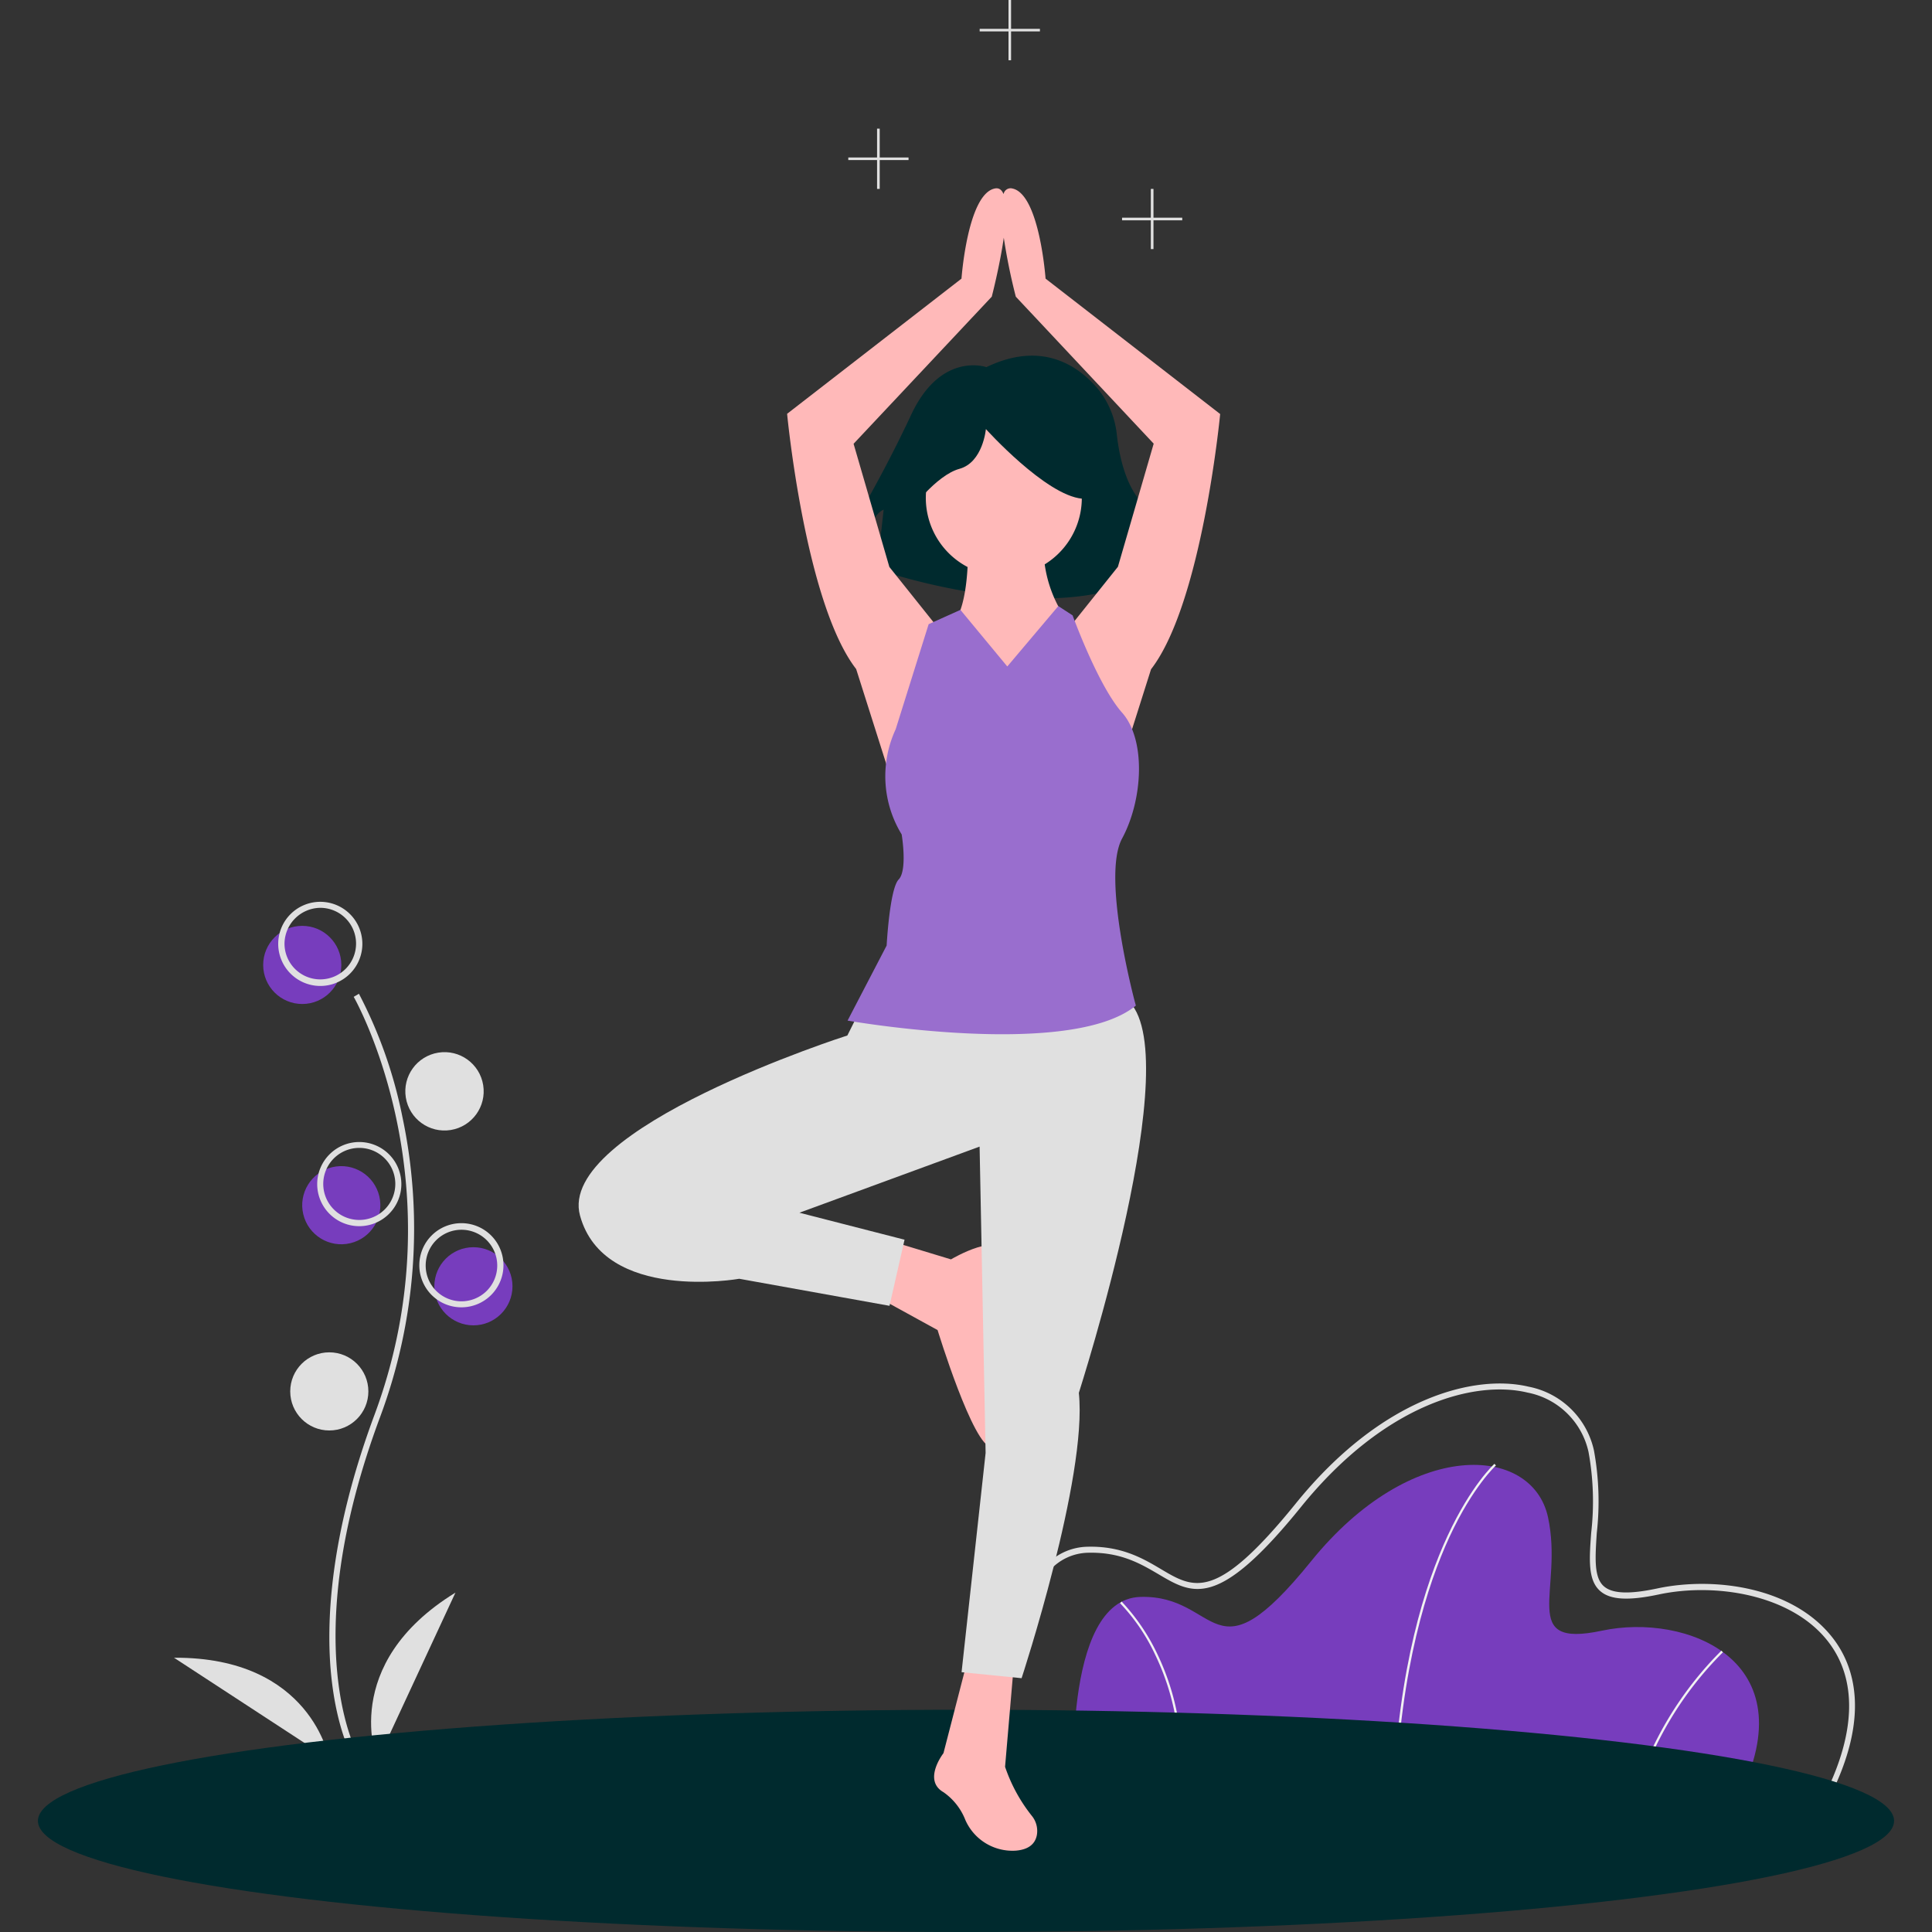 <svg id="Layer_1" data-name="Layer 1" xmlns="http://www.w3.org/2000/svg" viewBox="0 0 270 270"><rect x="0" y="0" width="270" height="270" fill="#333333" stroke="none"/><defs><style>.cls-1{fill:#773dbd;}.cls-2{fill:#f2f2f2;}.cls-3{fill:#e0e0e0;}.cls-4{fill:#002a2e;}.cls-5{fill:#ffb9b9;}.cls-6{fill:#996ece;}</style></defs><circle class="cls-1" cx="42.24" cy="134.85" r="5.46"/><circle class="cls-1" cx="66.16" cy="179.76" r="5.46"/><circle class="cls-1" cx="47.7" cy="168.43" r="5.46" transform="translate(-37.42 15.46) rotate(-13.28)"/><path class="cls-1" d="M223.87,227.89c-11.76,2.51-5.33-5.64-7.53-15.84s-19.14-11.14-33.1,6.12-12.71,4.7-23.85,5-9.25,27.92-9.25,27.92H243C252.58,232,235.64,225.38,223.87,227.89Z"/><path class="cls-2" d="M195,251.12h-.32c.73-18.18,4.54-29.86,7.61-36.46,3.32-7.16,6.53-10.06,6.56-10.09l.21.23s-3.2,2.9-6.5,10C199.52,221.38,195.74,233,195,251.12Z"/><path class="cls-2" d="M228.62,251.16l-.3-.09a48.82,48.82,0,0,1,12.25-20.39l.21.23A48.49,48.49,0,0,0,228.62,251.16Z"/><path class="cls-2" d="M164.77,251.13l-.32,0a34.18,34.18,0,0,0-3.07-20,27,27,0,0,0-4.85-7.08l.22-.23a28.38,28.38,0,0,1,4.91,7.17A34.48,34.48,0,0,1,164.77,251.13Z"/><path class="cls-3" d="M53.13,198a75.27,75.27,0,0,0,3.11-41.89,64.38,64.38,0,0,0-6.08-17.23l-.73.43c.15.25,14.87,26.22,2.91,58.4-6.32,17-6.78,29.17-6.06,36.39.79,7.87,3.06,11.67,3.16,11.82l.71-.43C50.06,245.29,41.18,230.08,53.13,198Z"/><path class="cls-3" d="M44.76,137.79a5.88,5.88,0,1,0-5.88-5.88A5.89,5.89,0,0,0,44.76,137.79Zm0-10.92a5,5,0,1,1-5,5A5.06,5.06,0,0,1,44.76,126.87Z"/><circle class="cls-3" cx="61.97" cy="152.06" r="5.46" transform="matrix(0.99, -0.16, 0.16, 0.99, -23.56, 11.89)"/><path class="cls-3" d="M56.09,165.49a5.88,5.88,0,1,0-5.88,5.87A5.88,5.88,0,0,0,56.09,165.49Zm-5.88,5a5,5,0,0,1,0-10.07h0a5,5,0,1,1,0,10.07Z"/><path class="cls-3" d="M64.49,170.94a5.88,5.88,0,1,0,5.87,5.88A5.88,5.88,0,0,0,64.49,170.94Zm0,10.92a5,5,0,1,1,5-5A5,5,0,0,1,64.49,181.86Z"/><circle class="cls-3" cx="46.02" cy="194.45" r="5.46"/><path class="cls-3" d="M52.73,246.08l10.92-23.51C47.28,232.64,52.73,246.08,52.73,246.08Z"/><path class="cls-3" d="M24.32,231.67,46,245.83S43.54,231.55,24.32,231.67Z"/><path class="cls-3" d="M256.14,228.92c-5.55-7.17-16.61-8.62-24.54-6.93-3.9.83-6.26.74-7.45-.3-1.42-1.23-1.22-4-1-7.43a39.56,39.56,0,0,0-.39-11.54,11.61,11.61,0,0,0-9.14-8.93c-7.47-1.78-20.48,1.42-32.53,16.32-11.13,13.75-14.19,11.94-18.82,9.19-2.46-1.46-5.51-3.28-10.35-3.14a8.18,8.18,0,0,0-6,2.86c-7.44,8.19-6,31.15-5.9,32.12l0,.39h115.5l.11-.23C261.48,239.8,259.13,232.78,256.14,228.92Zm-1,21.77H140.91c-.17-3.1-1-23.75,5.7-31.11A7.38,7.38,0,0,1,152,217c4.59-.13,7.41,1.54,9.9,3,4.83,2.86,8.32,4.93,19.9-9.38,11.81-14.6,24.45-17.76,31.69-16a10.82,10.82,0,0,1,8.51,8.3,38.51,38.51,0,0,1,.37,11.3c-.27,3.7-.48,6.61,1.26,8.13,1.42,1.24,3.94,1.38,8.18.48,7.92-1.69,18.61,0,23.7,6.62C259.52,234.65,259.38,242,255.1,250.69Z"/><polygon class="cls-3" points="160.83 34.81 161.2 34.81 161.2 30.79 165.22 30.79 165.22 30.42 161.2 30.42 161.2 26.4 160.83 26.4 160.83 30.42 156.81 30.42 156.81 30.79 160.83 30.79 160.83 34.81"/><polygon class="cls-3" points="122.94 17.98 122.57 17.98 122.57 22.01 118.55 22.01 118.55 22.37 122.57 22.37 122.57 26.4 122.94 26.4 122.94 22.37 126.97 22.37 126.97 22.01 122.94 22.01 122.94 17.98"/><polygon class="cls-3" points="140.94 8.42 141.3 8.42 141.3 4.39 145.33 4.39 145.33 4.03 141.3 4.03 141.3 0 140.94 0 140.94 4.03 136.91 4.03 136.91 4.39 140.94 4.39 140.94 8.42"/><ellipse class="cls-4" cx="135" cy="254.47" rx="129.7" ry="15.53"/><path class="cls-4" d="M137.85,51.31S131.37,49,127.2,58.26a183.39,183.39,0,0,1-10.65,19.45l3.7.93s.93-6.49,3.24-7.41l-.92,8.33s27.79,9.73,40.29-.92l-.46-3.25s1.85.47,1.85,3.25l1.39-1.39a24.94,24.94,0,0,0-5.56-6.49c-2.73-2.43-3.67-7.06-4-10a12.09,12.09,0,0,0-2.77-6.56C150.54,51,145.49,47.63,137.85,51.31Z"/><path class="cls-5" d="M146.12,38.94s-.84-11.75-4.61-12.59a1,1,0,0,0-1.26.78c-.25-.61-.65-.92-1.26-.78-3.78.84-4.62,12.59-4.62,12.59L110,57.83s2.51,26.44,9.65,35.67l5.46,17.21L131,87.63l-6.71-8.4-5-17.21,19.31-20.56s1.11-4.25,1.68-8.24a82.76,82.76,0,0,0,1.68,8.24L161.23,62l-5,17.21-6.72,8.4.64,2.51L148.64,86A17.78,17.78,0,0,1,146,78.87a10.9,10.9,0,1,0-10.78.37c-.15,2.76-.63,6.31-2.06,8-2.52,2.94-5,18.05,7.14,18.47,9.81.33,10.89-8.06,10.94-11.32l4.17,16.35,5.45-17.21c7.14-9.23,9.66-35.67,9.66-35.67Z"/><path class="cls-5" d="M132.9,176l-9-2.73-1.26,8,8.39,4.61s5,16.37,7.56,16.37.84-9.23,0-13,1.68-9.23,1.68-13.43S132.9,176,132.9,176Z"/><path class="cls-5" d="M140.46,246.91l1.26-14.69-6.51-.21-3.36,13s-2.94,3.77,0,5.45a8.51,8.51,0,0,1,3.07,3.91,7.19,7.19,0,0,0,7.05,4.26c1.43-.12,2.64-.68,2.93-2.16a3.34,3.34,0,0,0-.65-2.64A22.62,22.62,0,0,1,140.46,246.91Z"/><path class="cls-4" d="M127.08,71.52s3.71-5.1,7-6,3.7-5.56,3.7-5.56,8.34,9.26,13.44,9.73.46-11.12.46-11.12l-9.26-2.32-8.8.93-6.95,4.63Z"/><path class="cls-3" d="M157.46,139.67c-8.82-7.13-37.36,1.68-37.36,1.68l-1.68,3.36s-40.71,13-37.36,25.18,22.25,8.82,22.25,8.82l21,3.78,2.1-9.24-14.69-3.77,25.18-9.24.84,42.81-3.36,30.64,8.39.84s9.24-28.12,8-39.87C150.74,194.66,166.27,146.81,157.46,139.67Z"/><path class="cls-6" d="M156.81,117.19c2.94-5.45,3.36-13.82,0-17.6S149.9,86,149.9,86l-2-1.3-7.13,8.44-6.55-7.91-4.44,2-4.61,14.69a15.59,15.59,0,0,0,.84,14.69s.84,5-.42,6.3-1.68,9.23-1.68,9.23l-5.46,10.49s31.06,5.46,40.29-2.1C158.71,140.51,153.87,122.65,156.81,117.19Z"/></svg>